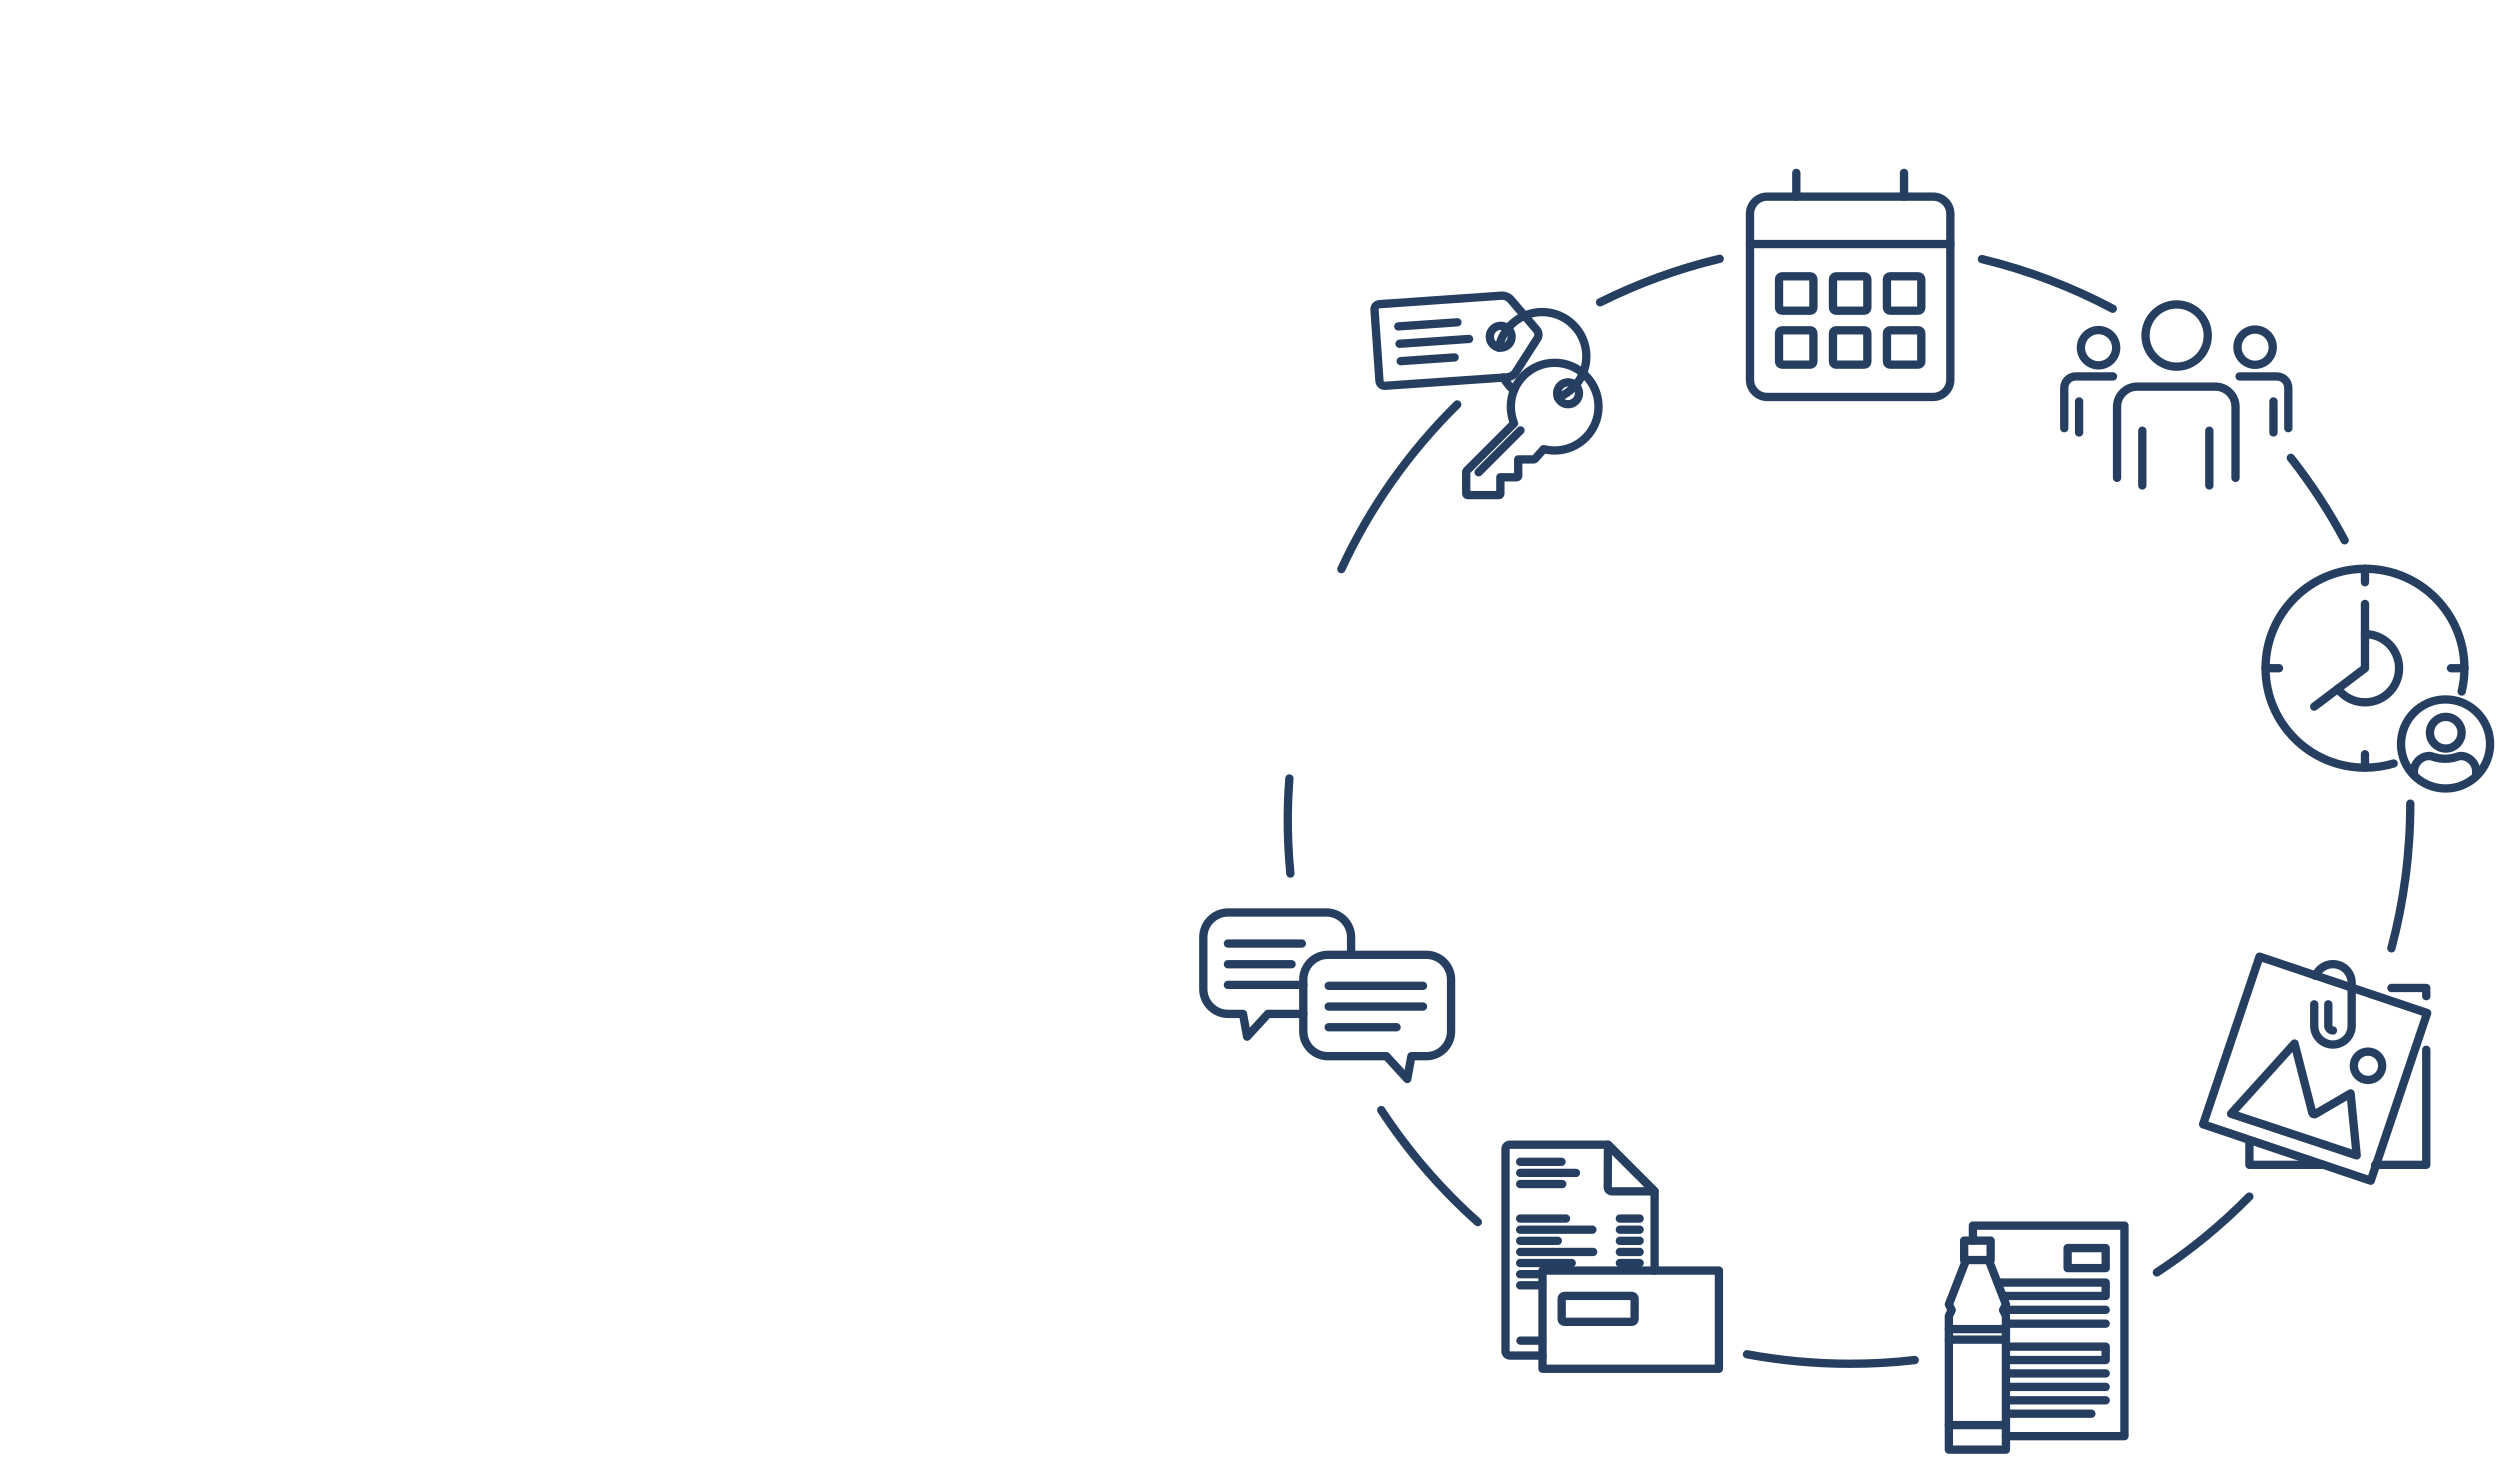 <?xml version="1.0" encoding="utf-8"?>
<!-- Generator: Adobe Illustrator 26.1.0, SVG Export Plug-In . SVG Version: 6.00 Build 0)  -->
<svg version="1.1" xmlns="http://www.w3.org/2000/svg" xmlns:xlink="http://www.w3.org/1999/xlink" x="0px" y="0px" width="600px"
	 height="350px" viewBox="0 0 600 350" style="enable-background:new 0 0 600 350;" xml:space="preserve">
<style type="text/css">
	.st0{fill:none;stroke:#263F61;stroke-width:2;stroke-linecap:round;stroke-linejoin:round;stroke-miterlimit:10;}
	.st1{fill:none;stroke:#263F61;stroke-width:2;stroke-linecap:round;stroke-miterlimit:10;}
</style>
<g id="circle">
	<path class="st0" d="M384.027,72.552c9.032-4.514,18.643-8.04,28.692-10.438"/>
	<path class="st0" d="M321.928,136.584c6.845-14.825,16.311-28.192,27.803-39.506"/>
	<path class="st0" d="M309.687,209.648c-0.994-10.411-0.588-18.077-0.239-22.813"/>
	<path class="st0" d="M354.673,293.299c-8.855-7.886-16.661-16.925-23.181-26.883"/>
	<path class="st0" d="M459.54,326.419c-5.086,0.584-10.259,0.884-15.501,0.884c-8.459,0-16.735-0.781-24.76-2.276"/>
	<path class="st0" d="M539.84,287.179c-6.716,6.822-14.156,12.93-22.194,18.2"/>
	<path class="st0" d="M578.468,192.875c0,12.006-1.574,23.644-4.527,34.72"/>
	<path class="st0" d="M549.799,109.884c4.856,6.18,9.182,12.796,12.91,19.78"/>
	<path class="st0" d="M475.667,62.188c11.059,2.667,21.585,6.701,31.389,11.914"/>
</g>
<g id="icons">
	<g>
		<path class="st0" d="M561.066,165.31c1.495,1.974,3.863,3.249,6.53,3.249c4.521,0,8.185-3.665,8.185-8.186
			s-3.665-8.186-8.185-8.186"/>
		<polyline class="st0" points="567.596,144.946 567.596,160.373 555.413,169.59 		"/>
		<path class="st0" d="M574.471,183.236c-2.177,0.654-4.485,1.005-6.875,1.005c-13.182,0-23.867-10.686-23.867-23.867
			c0-13.182,10.686-23.867,23.867-23.867s23.867,10.686,23.867,23.867c0,1.928-0.229,3.803-0.66,5.598"/>
		<line class="st0" x1="543.729" y1="160.373" x2="546.958" y2="160.373"/>
		<line class="st0" x1="588.234" y1="160.373" x2="591.463" y2="160.373"/>
		<line class="st0" x1="567.596" y1="136.506" x2="567.596" y2="139.735"/>
		<line class="st0" x1="567.596" y1="181.012" x2="567.596" y2="184.241"/>
		
			<ellipse transform="matrix(0.09 -0.996 0.996 0.09 356.295 746.948)" class="st0" cx="586.813" cy="178.54" rx="10.687" ry="10.687"/>
		<g>
			<path class="st1" d="M579.34,185.965v-0.794c0-2.061,1.675-3.736,3.736-3.736c0.648,0,1.605,0.665,3.736,0.665
				c2.137,0,3.082-0.665,3.736-0.665c2.061,0,3.736,1.675,3.736,3.736v0.794"/>
			<circle class="st1" cx="586.989" cy="175.854" r="3.801"/>
		</g>
	</g>
	<g>
		<path class="st1" d="M463.945,95.271h-39.812c-2.284,0-4.136-1.852-4.136-4.136V51.324c0-2.284,1.852-4.136,4.136-4.136h39.812
			c2.284,0,4.136,1.852,4.136,4.136v39.812C468.081,93.42,466.23,95.271,463.945,95.271z"/>
		<line class="st1" x1="419.997" y1="58.562" x2="468.081" y2="58.562"/>
		<g>
			<line class="st1" x1="431.114" y1="47.187" x2="431.114" y2="41.5"/>
			<line class="st1" x1="456.965" y1="47.187" x2="456.965" y2="41.5"/>
		</g>
		<g>
			<path class="st1" d="M434.505,74.567h-6.83c-0.392,0-0.71-0.318-0.71-0.71v-6.83c0-0.392,0.318-0.71,0.71-0.71h6.83
				c0.392,0,0.71,0.318,0.71,0.71v6.83C435.215,74.249,434.897,74.567,434.505,74.567z"/>
			<path class="st1" d="M447.454,74.567h-6.83c-0.392,0-0.71-0.318-0.71-0.71v-6.83c0-0.392,0.318-0.71,0.71-0.71h6.83
				c0.392,0,0.71,0.318,0.71,0.71v6.83C448.164,74.249,447.846,74.567,447.454,74.567z"/>
			<path class="st1" d="M460.404,74.567h-6.83c-0.392,0-0.71-0.318-0.71-0.71v-6.83c0-0.392,0.318-0.71,0.71-0.71h6.83
				c0.392,0,0.71,0.318,0.71,0.71v6.83C461.113,74.249,460.796,74.567,460.404,74.567z"/>
			<path class="st1" d="M434.505,87.516h-6.83c-0.392,0-0.71-0.318-0.71-0.71v-6.83c0-0.392,0.318-0.71,0.71-0.71h6.83
				c0.392,0,0.71,0.318,0.71,0.71v6.83C435.215,87.198,434.897,87.516,434.505,87.516z"/>
			<path class="st1" d="M447.454,87.516h-6.83c-0.392,0-0.71-0.318-0.71-0.71v-6.83c0-0.392,0.318-0.71,0.71-0.71h6.83
				c0.392,0,0.71,0.318,0.71,0.71v6.83C448.164,87.198,447.846,87.516,447.454,87.516z"/>
			<path class="st1" d="M460.404,87.516h-6.83c-0.392,0-0.71-0.318-0.71-0.71v-6.83c0-0.392,0.318-0.71,0.71-0.71h6.83
				c0.392,0,0.71,0.318,0.71,0.71v6.83C461.113,87.198,460.796,87.516,460.404,87.516z"/>
		</g>
	</g>
	<g>
		<g>
			<line class="st0" x1="530.242" y1="103.374" x2="530.242" y2="116.508"/>
			<line class="st0" x1="514.155" y1="103.374" x2="514.155" y2="116.508"/>
			
				<ellipse transform="matrix(0.924 -0.383 0.383 0.924 8.882 206.02)" class="st0" cx="522.307" cy="80.685" rx="7.468" ry="7.468"/>
			<path class="st0" d="M508.092,114.685V97.642c0-2.683,2.175-4.857,4.857-4.857h18.716c2.682,0,4.857,2.175,4.857,4.857v17.043"/>
		</g>
		<g>
			<line class="st0" x1="545.633" y1="96.348" x2="545.633" y2="103.793"/>
			
				<ellipse transform="matrix(0.924 -0.383 0.383 0.924 9.243 213.438)" class="st0" cx="541.135" cy="83.486" rx="4.233" ry="4.233"/>
			<path class="st0" d="M537.5,90.345h8.939c1.521,0,2.753,1.233,2.753,2.753v9.661"/>
		</g>
		<g>
			<line class="st0" x1="498.981" y1="96.348" x2="498.981" y2="103.793"/>
			
				<ellipse transform="matrix(0.383 -0.924 0.924 0.383 233.675 516.691)" class="st0" cx="503.479" cy="83.486" rx="4.233" ry="4.233"/>
			<path class="st0" d="M507.113,90.345h-8.939c-1.521,0-2.753,1.233-2.753,2.753v9.661"/>
		</g>
	</g>
	<g>
		<g>
			<path class="st0" d="M342.346,253.487h-3.612l-0.985,5.462l-5.008-5.462h-14.039c-3.251,0-5.911-2.681-5.911-5.958v-12.413
				c0-3.277,2.66-5.958,5.911-5.958h23.645c3.251,0,5.911,2.681,5.911,5.958v12.413
				C348.257,250.806,345.597,253.487,342.346,253.487z"/>
			<g>
				<line class="st0" x1="341.518" y1="236.605" x2="318.887" y2="236.605"/>
				<line class="st0" x1="341.518" y1="241.57" x2="318.887" y2="241.57"/>
				<line class="st0" x1="335.175" y1="246.535" x2="318.887" y2="246.535"/>
			</g>
		</g>
		<path class="st0" d="M324.261,229.156v-4.198c0-3.277-2.66-5.958-5.911-5.958h-23.645c-3.251,0-5.911,2.681-5.911,5.958v12.413
			c0,3.277,2.66,5.958,5.911,5.958h3.612l0.985,5.462l5.008-5.462h8.48"/>
		<g>
			<line class="st0" x1="312.438" y1="226.448" x2="294.705" y2="226.448"/>
			<line class="st0" x1="309.975" y1="231.413" x2="294.705" y2="231.413"/>
			<line class="st0" x1="312.777" y1="236.379" x2="294.705" y2="236.379"/>
		</g>
	</g>
	<g>
		<path class="st0" d="M373.708,94.386c0,1.451,1.176,2.627,2.627,2.627s2.627-1.176,2.627-2.627s-1.176-2.627-2.627-2.627
			S373.708,92.935,373.708,94.386z"/>
		<path class="st0" d="M352.244,118.829c-0.194,0-0.353-0.158-0.353-0.353v-5.224c0-0.094,0.037-0.182,0.103-0.249l11.373-11.373
			l-0.242-0.733c-0.351-1.063-0.528-2.174-0.528-3.3c0-5.803,4.721-10.524,10.524-10.524s10.524,4.721,10.524,10.524
			s-4.721,10.524-10.524,10.524c-0.658,0-1.319-0.062-1.965-0.184l-0.697-0.131l-2.079,2.338c-0.067,0.075-0.163,0.118-0.263,0.118
			h-3.745v3.93c0,0.194-0.158,0.353-0.353,0.353h-3.93v3.93c0,0.194-0.158,0.353-0.353,0.353H352.244z"/>
		<g>
			<path class="st0" d="M363.734,89.405c-0.372,0.581-1.239,1.095-1.926,1.143l-29.404,2.045c-0.688,0.048-1.29-0.476-1.337-1.164
				l-1.189-17.09c-0.048-0.688,0.476-1.29,1.164-1.337l29.404-2.045c0.688-0.048,1.617,0.341,2.066,0.865l6.327,7.385
				c0.449,0.524,0.511,1.427,0.14,2.008L363.734,89.405z"/>
			<path class="st0" d="M357.551,81.001c0.101,1.447,1.355,2.539,2.803,2.438c1.447-0.101,2.539-1.355,2.438-2.803
				c-0.101-1.447-1.355-2.539-2.803-2.438C358.542,78.299,357.45,79.554,357.551,81.001z"/>
			<g>
				<line class="st0" x1="335.601" y1="78.339" x2="349.773" y2="77.353"/>
				<line class="st0" x1="335.891" y1="82.507" x2="352.564" y2="81.348"/>
				<line class="st0" x1="336.181" y1="86.676" x2="349.103" y2="85.777"/>
			</g>
		</g>
		<path class="st0" d="M359.704,83.446c0.958-4.874,5.254-8.552,10.409-8.552c5.859,0,10.608,4.749,10.608,10.608
			c0,4.519-2.825,8.378-6.806,9.906"/>
		<path class="st0" d="M363.355,93.68c-1.027-0.849-1.891-1.888-2.539-3.063"/>
		<line class="st0" x1="354.872" y1="113.34" x2="364.917" y2="103.294"/>
	</g>
	<g>
		<g>
			<path class="st0" d="M370.203,325.329h-7.858c-0.562,0-1.018-0.456-1.018-1.018v-48.567c0-0.562,0.456-1.018,1.018-1.018h23.565
				l11.197,11.197v19.005"/>
			<path class="st0" d="M397.101,285.923h-10.228c-0.562,0-1.018-0.456-1.018-1.018l0.055-10.163L397.101,285.923z"/>
		</g>
		<g>
			<defs>
				<rect id="SVGID_1_" x="370.203" y="304.928" width="42.336" height="23.57"/>
			</defs>
			<clipPath id="SVGID_00000065049435663586636540000000263411402534323331_">
				<use xlink:href="#SVGID_1_"  style="overflow:visible;"/>
			</clipPath>
			
				<use xlink:href="#SVGID_1_"  style="overflow:visible;fill:none;stroke:#263F61;stroke-width:2;stroke-linecap:round;stroke-linejoin:round;stroke-miterlimit:10;"/>
		</g>
		<line class="st0" x1="364.91" y1="321.746" x2="370.084" y2="321.746"/>
		<line class="st0" x1="364.843" y1="295.125" x2="382.169" y2="295.125"/>
		<line class="st0" x1="388.774" y1="292.455" x2="393.507" y2="292.455"/>
		<line class="st0" x1="388.774" y1="295.125" x2="393.507" y2="295.125"/>
		<line class="st0" x1="388.774" y1="297.795" x2="393.507" y2="297.795"/>
		<line class="st0" x1="388.774" y1="300.465" x2="393.507" y2="300.465"/>
		<line class="st0" x1="364.843" y1="292.455" x2="375.838" y2="292.455"/>
		<line class="st0" x1="364.843" y1="300.465" x2="382.351" y2="300.465"/>
		<line class="st0" x1="364.843" y1="297.795" x2="373.867" y2="297.795"/>
		<line class="st0" x1="364.843" y1="281.503" x2="378.226" y2="281.503"/>
		<line class="st0" x1="364.843" y1="278.833" x2="374.762" y2="278.833"/>
		<line class="st0" x1="364.843" y1="284.173" x2="374.943" y2="284.173"/>
		<line class="st0" x1="364.843" y1="303.135" x2="377.206" y2="303.135"/>
		<line class="st0" x1="364.843" y1="305.804" x2="370.084" y2="305.804"/>
		<line class="st0" x1="388.774" y1="303.135" x2="393.507" y2="303.135"/>
		<line class="st0" x1="364.843" y1="308.474" x2="370.084" y2="308.474"/>
		<path class="st0" d="M391.65,317.247h-16.192c-0.361,0-0.657-0.296-0.657-0.657v-4.917c0-0.361,0.296-0.657,0.657-0.657h16.192
			c0.361,0,0.657,0.296,0.657,0.657v4.917C392.307,316.952,392.011,317.247,391.65,317.247z"/>
	</g>
	<g>
		<g>
			<polyline id="XMLID_4774_" class="st0" points="582.302,251.951 582.302,279.557 570.045,279.557 			"/>
			<polyline id="XMLID_4773_" class="st0" points="573.938,237.113 582.302,237.113 582.302,239.078 			"/>
			<polyline id="XMLID_4772_" class="st0" points="557.376,279.557 539.858,279.557 539.858,273.657 			"/>
			
				<rect id="XMLID_4771_" x="534.195" y="235.282" transform="matrix(0.948 0.319 -0.319 0.948 110.924 -163.863)" class="st0" width="42.444" height="42.444"/>
			<path id="XMLID_4770_" class="st0" d="M555.736,234.218c0.662-1.655,2.28-2.824,4.172-2.824l0,0c2.481,0,4.492,2.011,4.492,4.492
				v10.313c0,2.481-2.011,4.492-4.492,4.492l0,0c-2.481,0-4.492-2.011-4.492-4.492v-5.157"/>
			<path id="XMLID_4769_" class="st0" d="M558.791,241.042v5.157c0,0.616,0.501,1.117,1.118,1.117"/>
		</g>
		<path class="st0" d="M535.46,267.297l15.227-16.851l4.263,16.597c0.051,0.152,0.152,0.305,0.305,0.355
			c0.152,0.051,0.305,0.051,0.457-0.051l8.425-4.923l1.472,14.871L535.46,267.297z"/>
		<circle class="st0" cx="568.322" cy="255.787" r="3.406"/>
	</g>
	<g>
		<polyline class="st0" points="481.425,344.68 509.87,344.68 509.87,294.144 473.497,294.144 473.497,297.744 		"/>
		<line class="st0" x1="505.363" y1="314.36" x2="480.913" y2="314.36"/>
		<line class="st0" x1="505.363" y1="317.686" x2="481.63" y2="317.686"/>
		<line class="st0" x1="505.363" y1="329.632" x2="481.63" y2="329.632"/>
		<line class="st0" x1="505.363" y1="332.851" x2="481.63" y2="332.851"/>
		<line class="st0" x1="505.363" y1="336.07" x2="481.63" y2="336.07"/>
		<line class="st0" x1="501.931" y1="339.289" x2="481.63" y2="339.289"/>
		<polyline class="st0" points="479.479,307.815 505.363,307.815 505.363,311.033 480.913,311.033 		"/>
		<rect x="496.23" y="299.536" class="st0" width="9.134" height="4.803"/>
		<polyline class="st0" points="481.63,323.194 505.363,323.194 505.363,326.413 481.63,326.413 		"/>
		<rect x="471.398" y="297.744" class="st0" width="6.359" height="4.663"/>
		<polyline class="st0" points="471.838,302.476 467.73,313.058 468.415,314.428 467.73,315.797 467.73,347.916 481.425,347.916 
			481.425,315.797 480.74,314.428 481.425,313.058 477.316,302.476 		"/>
		<line class="st0" x1="467.736" y1="318.985" x2="481.417" y2="318.985"/>
		<line class="st0" x1="467.736" y1="342.026" x2="481.417" y2="342.026"/>
		<line class="st0" x1="467.736" y1="321.505" x2="481.417" y2="321.505"/>
	</g>
	<g>
	</g>
	<g>
	</g>
	<g>
	</g>
	<g>
	</g>
	<g>
	</g>
	<g>
	</g>
</g>
</svg>
